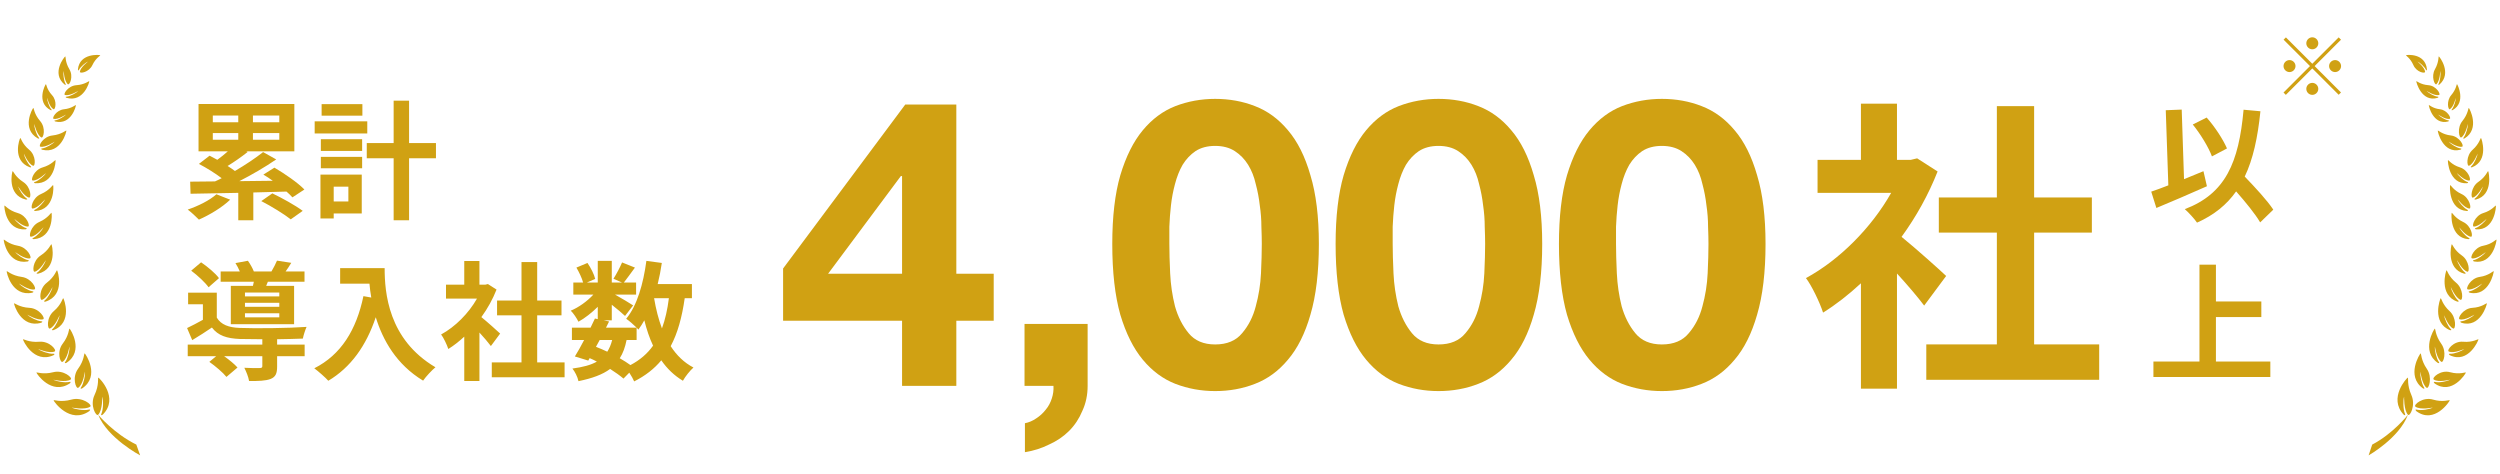 <svg fill="none" height="59" viewBox="0 0 311 59" width="311" xmlns="http://www.w3.org/2000/svg"><g fill="#d0a113"><path d="m12.725 49.345c.157.424.124 1.589-.103 2.104-.161.363.168.124.168.124 2.061-2.068-.44-4.579-.556-4.6-.099-.019.132.902-.475 2.169-.609 1.27.196 2.721.456 2.451.554-.571.509-2.249.509-2.249zm-2.192-5.384c-.088-.036-.037.856-.824 1.921-.787 1.064-.257 2.558.033 2.354.613-.431.826-1.998.826-1.998.069.421-.168 1.491-.469 1.927-.213.308.133.145.133.145 2.272-1.546.404-4.31.301-4.349zm-2.268 1.177c2.257-1.469.485-4.215.385-4.256-.085-.035-.054.839-.847 1.867-.793 1.025-.298 2.454-.011 2.261.609-.409.845-1.896.845-1.896.058.414-.195 1.46-.499 1.878-.216.298.128.146.128.146zm-1.614-4.069c2.441-.943 1.307-3.909 1.219-3.97-.074-.051-.219.788-1.179 1.605-.96.817-.798 2.293-.486 2.167.662-.267 1.205-1.651 1.205-1.651-.026.405-.477 1.348-.85 1.686-.265.238.092.163.092.163zm-1.068-3.717c-.277.225.084.169.084.169 2.489-.811 1.516-3.833 1.432-3.898-.07-.054-.262.774-1.263 1.538-1.004.762-.923 2.246-.604 2.138.675-.23 1.293-1.585 1.293-1.585-.049.404-.55 1.32-.941 1.638zm-.919-3.471c-.284.195.068.167.068.167 2.464-.603 1.744-3.595 1.669-3.663-.066-.057-.31.729-1.334 1.393-1.025.665-1.055 2.104-.739 2.023.669-.174 1.365-1.437 1.365-1.437-.077.386-.628 1.235-1.029 1.516zm-.502-4.302c-.306.146.039.175.039.175 2.483-.185 2.27-3.2 2.207-3.278-.054-.066-.417.656-1.517 1.135-1.1.478-1.36 1.866-1.042 1.839.676-.061 1.554-1.171 1.554-1.171-.136.362-.807 1.094-1.241 1.3zm.204-3.503c-.304.14.037.172.037.172 2.454-.162 2.269-3.139 2.207-3.217-.052-.068-.418.642-1.508 1.107-1.09.463-1.359 1.832-1.044 1.806.669-.054 1.544-1.142 1.544-1.142-.138.356-.806 1.073-1.236 1.274zm-.287-3.615c.657.027 1.638-.931 1.638-.931-.176.33-.912.951-1.353 1.096-.314.1.014.17.014.17 2.408.13 2.578-2.788 2.528-2.873-.043-.07-.481.579-1.597.901-1.117.323-1.54 1.625-1.23 1.636zm1.195-4.003c-.326.044-.015.172-.015.172 2.347.555 3.031-2.29 2.996-2.381-.03-.076-.576.482-1.732.605-1.155.121-1.802 1.326-1.499 1.393.642.144 1.776-.626 1.776-.626-.232.295-1.065.775-1.526.838zm1.404-3.672c.55.121 1.521-.536 1.521-.536-.198.253-.912.663-1.306.719-.278.037-.013.146-.013.146 2.008.475 2.594-1.959 2.564-2.038-.026-.065-.494.414-1.483.517-.989.104-1.542 1.136-1.284 1.192zm1.631-2.764c-.298.029-.019.155-.019.155 2.123.588 2.845-1.986 2.817-2.07-.025-.071-.543.421-1.601.492-1.059.072-1.692 1.148-1.417 1.221.582.151 1.643-.51 1.643-.51-.221.26-.999.67-1.422.713zm4.159-5.151c-.064-.054-2.562-.302-2.774 1.754 0 0 .016.289.144.037.181-.354.805-.894 1.11-.998 0 0-.943.702-1.009 1.263-.03.264 1.128.08 1.553-.824.422-.901 1.031-1.186.977-1.232zm-3.581 42.84c-1.354.377-2.22-.011-2.22.088.001.118 2.037 3.02 4.433 1.351 0 0 .293-.281-.093-.187-.546.135-1.7-.037-2.091-.266 0 0 1.646.335 2.306-.108.311-.211-.979-1.255-2.335-.879zm-.207-2.016s.281-.26-.085-.178c-.516.117-1.598-.064-1.964-.285 0 0 1.534.388 2.162-.02.297-.191-.891-1.241-2.172-.908-1.281.333-2.09-.048-2.09.046-.001.111 1.866 2.875 4.149 1.345zm-2.029-3.502s.312-.205-.054-.185c-.518.029-1.535-.322-1.852-.595 0 0 1.379.605 2.052.313.318-.139-.618-1.325-1.911-1.212-1.293.113-2.011-.386-2.028-.296-.019.107 1.337 3.081 3.792 1.975zm-1.525-4.042s.33-.157-.026-.187c-.502-.041-1.433-.515-1.701-.819 0 0 1.274.767 1.962.576.325-.09-.447-1.361-1.705-1.425-1.259-.064-1.884-.64-1.912-.555-.033.101.873 3.146 3.383 2.41zm-1.113-3.734s.34-.13-.013-.189c-.497-.083-1.387-.63-1.63-.955 0 0 1.209.868 1.909.732.33-.063-.335-1.39-1.584-1.556-1.251-.166-1.827-.79-1.861-.707-.041.096.616 3.204 3.179 2.674zm-.577-3.887s.334-.112-.003-.181c-.479-.099-1.319-.665-1.541-.991 0 0 1.136.891 1.819.787.324-.048-.269-1.36-1.472-1.57-1.203-.21-1.738-.838-1.774-.76-.044.094.468 3.129 2.971 2.715zm-.261-3.998s.339-.076.015-.178c-.457-.146-1.22-.783-1.403-1.124 0 0 1.019.984 1.696.953.319-.014-.124-1.355-1.278-1.681-1.154-.328-1.611-.996-1.655-.923-.051.086.14 3.102 2.626 2.954zm.042-3.706s.342.025.065-.162c-.39-.268-.932-1.087-1.01-1.461 0 0 .686 1.219 1.335 1.381.307.077.266-1.317-.733-1.954-.999-.637-1.243-1.397-1.305-1.339-.073.065-.744 2.974 1.648 3.536zm.486-4.017s.329.064.082-.151c-.349-.307-.779-1.169-.809-1.542 0 0 .521 1.268 1.134 1.503.29.112.416-1.25-.48-1.989-.895-.739-1.042-1.508-1.11-1.461-.079.057-1.08 2.806 1.183 3.639zm.997-3.593s.314.118.107-.136c-.294-.36-.574-1.282-.542-1.655 0 0 .305 1.337.87 1.672.267.157.619-1.165-.144-2.042-.762-.876-.778-1.659-.852-1.623-.088.043-1.531 2.588.562 3.785zm1.581-3.52s.272.095.088-.117c-.259-.301-.523-1.083-.506-1.403 0 0 .295 1.137.787 1.408.232.129.499-1.011-.176-1.744-.674-.73-.707-1.4-.771-1.367-.074.038-1.243 2.252.578 3.222zm1.747-3.185s.264.156.116-.104c-.207-.371-.315-1.245-.227-1.574 0 0 .063 1.249.519 1.641.216.183.74-.951.193-1.861-.547-.909-.438-1.617-.512-1.595-.085.023-1.785 2.085-.09 3.493zm8.93 44.796c-2.813-1.383-4.742-3.711-4.742-3.711 1.15 2.9 5.218 5.053 5.218 5.053z"/><path d="m26.921 24.168 1.712.672c-.992.96-2.576 1.904-3.888 2.48-.336-.336-.992-.96-1.392-1.248 1.312-.448 2.736-1.152 3.568-1.904zm-.448-7.616v.832h3.168v-.832zm0-2.176v.832h3.168v-.832zm8.272.832v-.832h-3.28v.832zm0 2.176v-.832h-3.28v.832zm3.12 6.192-1.488.976c-.192-.224-.448-.464-.736-.72-1.376.032-2.768.08-4.128.112v3.456h-1.872v-3.408c-2.24.048-4.32.08-5.936.112l-.048-1.504c.896 0 1.936-.016 3.088-.032.272-.112.544-.256.832-.4-.8-.608-1.904-1.296-2.832-1.776l1.328-1.024c.304.16.624.336.96.512.448-.32.896-.688 1.312-1.056h-3.648v-5.888h11.92v5.888h-5.984l.176.08c-.8.64-1.712 1.264-2.496 1.744.336.208.64.416.912.624 1.312-.768 2.576-1.616 3.504-2.352l1.632.912c-1.376.944-3.024 1.904-4.592 2.704l4.16-.048c-.384-.288-.784-.544-1.168-.768l1.376-.864c1.28.752 2.912 1.872 3.728 2.72zm-5.36 1.44 1.376-.96c1.2.576 2.88 1.504 3.776 2.176l-1.488 1.056c-.784-.624-2.416-1.632-3.664-2.272zm12.576-12.064v1.44h-5.072v-1.44zm.608 2.144v1.504h-6.544v-1.504zm-2.352 8.128h-1.824v1.84h1.824zm1.664-1.504v4.832h-3.488v.624h-1.648v-5.456zm-5.088-.784v-1.424h5.136v1.424zm0-2.16v-1.456h5.136v1.456zm14.32-.976v1.888h-3.344v7.712h-1.92v-7.712h-3.344v-1.888h3.344v-5.28h1.92v5.28zm-19.488 19.072v-.48h-4.272v.48zm0 1.296v-.496h-4.272v.496zm0 1.312v-.512h-4.272v.512zm-6.032-3.92h2.752c.032-.16.08-.336.112-.512h-4.128v-1.28h2.384c-.144-.352-.352-.736-.544-1.04l1.552-.288c.272.384.576.912.736 1.328h2.192c.256-.432.528-.96.688-1.344l1.776.272c-.24.4-.48.768-.704 1.072h2.352v1.28h-4.56l-.208.512h3.472v4.768h-7.872zm-1.472-.96-1.296 1.136c-.416-.592-1.36-1.472-2.16-2.064l1.232-1.04c.8.544 1.776 1.36 2.224 1.968zm7.232 7.6v.672h3.424v1.44h-3.424v1.28c0 .848-.176 1.296-.816 1.552-.64.24-1.488.256-2.672.256-.08-.512-.352-1.168-.592-1.648.784.048 1.664.048 1.904.032.256 0 .336-.064.336-.24v-1.232h-4.752c.64.448 1.296.992 1.664 1.408l-1.376 1.168c-.416-.528-1.376-1.344-2.128-1.872l.848-.704h-3.536v-1.44h9.28v-.672c-1.072 0-2.064-.016-2.8-.032-1.616-.064-2.704-.416-3.472-1.424-.768.528-1.552 1.024-2.448 1.568l-.64-1.504c.592-.288 1.296-.64 1.968-1.024v-1.936h-1.84v-1.44h3.568v3.104c.528.88 1.488 1.232 2.848 1.28 1.936.08 6.112.032 8.32-.128-.16.352-.384 1.04-.464 1.456-.848.032-2 .064-3.2.08zm7.84-8.848h5.536c0 3.024.432 8.864 6.32 12.336-.416.336-1.2 1.168-1.536 1.664-3.312-2-5.008-5.024-5.888-7.888-1.2 3.584-3.12 6.24-5.904 7.904-.352-.4-1.248-1.184-1.744-1.552 3.328-1.68 5.232-4.768 6.112-8.976l.976.176c-.112-.608-.176-1.184-.224-1.728h-3.648zm19.904 8.144-1.152 1.552c-.336-.448-.88-1.088-1.424-1.68v6.032h-1.888v-5.52c-.64.592-1.312 1.12-1.984 1.536-.16-.512-.608-1.44-.896-1.808 1.744-.944 3.424-2.624 4.464-4.464h-3.856v-1.728h2.272v-2.944h1.888v2.944h.72l.336-.08 1.072.688c-.48 1.216-1.12 2.368-1.888 3.424.768.624 2 1.728 2.336 2.048zm4.608 3.584h3.408v1.856h-9.056v-1.856h3.696v-5.856h-3.04v-1.84h3.04v-4.784h1.952v4.784h3.024v1.84h-3.024zm12.368-2.784h-1.248c-.176.896-.448 1.648-.848 2.272.496.288.96.576 1.328.848 1.184-.624 2.112-1.424 2.816-2.416-.448-.944-.8-2-1.088-3.152-.224.416-.48.8-.736 1.152-.064-.064-.128-.144-.224-.24zm-4.592 0-.464.848c.48.192.944.384 1.408.608.256-.4.464-.88.608-1.456zm8.608-5.2h-1.84c.224 1.344.544 2.608.976 3.76.4-1.088.688-2.352.864-3.76zm2.864 0h-.896c-.336 2.368-.88 4.352-1.744 5.968.736 1.136 1.664 2.048 2.832 2.656-.432.384-1.024 1.12-1.312 1.648-1.088-.656-1.968-1.504-2.688-2.544-.88 1.056-1.984 1.92-3.376 2.624-.112-.272-.352-.704-.608-1.088l-.72.736c-.432-.368-1.008-.784-1.664-1.2-.944.704-2.224 1.168-3.936 1.52-.112-.544-.448-1.184-.752-1.568 1.296-.176 2.288-.432 3.04-.864-.288-.16-.592-.304-.896-.432l-.176.304-1.664-.512c.352-.56.752-1.28 1.152-2.048h-1.52v-1.536h2.32c.192-.4.384-.784.544-1.136l.352.08v-1.536c-.736.736-1.6 1.408-2.4 1.856-.208-.416-.608-1.04-.96-1.376.976-.4 2.048-1.168 2.816-2h-2.496v-1.504h1.216c-.144-.544-.496-1.28-.832-1.856l1.376-.576c.416.608.832 1.424.96 1.984l-1.024.448h1.344v-2.688h1.744v2.688h1.264l-1.056-.464c.368-.576.816-1.424 1.072-2.032l1.6.64c-.496.688-.992 1.36-1.376 1.856h1.52v1.504h-2.624c.768.432 1.904 1.104 2.256 1.344l-1.008 1.312c-.352-.336-1.024-.896-1.648-1.392v1.936h-1.024l.688.144-.384.768h3.808c-.368-.368-.944-.864-1.296-1.104 1.36-1.632 2.128-4.352 2.512-7.2l1.92.256c-.128.896-.304 1.776-.512 2.624h4.256z"/><path d="m112.217 21.9h-.15l-9.05 12.15h9.2zm0 18h-14.8v-6.5l15.2-20.4h6.35v21.05h4.65v5.85h-4.65v8.1h-6.75zm15.234.4h7.85v7.7c0 1.133-.217 2.167-.65 3.1-.4.967-.95 1.8-1.65 2.5s-1.534 1.267-2.5 1.7c-.934.467-1.934.783-3 .95v-3.6c.5-.1.966-.3 1.4-.6.466-.3.866-.667 1.2-1.1.333-.4.583-.867.75-1.4.166-.5.233-1.017.2-1.55h-3.6zm18.016-9.95c0 1 .033 2.217.1 3.65.066 1.4.266 2.767.6 4.1.366 1.3.933 2.417 1.7 3.35.766.933 1.866 1.4 3.3 1.4 1.466 0 2.583-.467 3.35-1.4.8-.933 1.366-2.05 1.7-3.35.366-1.333.583-2.7.65-4.1.066-1.433.1-2.65.1-3.65 0-.6-.017-1.317-.05-2.15 0-.867-.067-1.75-.2-2.65-.1-.9-.267-1.783-.5-2.65-.2-.9-.517-1.7-.95-2.4-.434-.7-.984-1.267-1.65-1.7-.667-.433-1.484-.65-2.45-.65-.967 0-1.784.217-2.45.65-.634.433-1.167 1-1.6 1.7-.4.7-.717 1.5-.95 2.4-.234.867-.4 1.75-.5 2.65s-.167 1.783-.2 2.65zm-7.1 0c0-3.4.333-6.25 1-8.55.7-2.333 1.633-4.2 2.8-5.6 1.166-1.4 2.516-2.4 4.05-3 1.566-.6 3.216-.9 4.95-.9 1.766 0 3.416.3 4.95.9 1.566.6 2.933 1.6 4.1 3 1.2 1.4 2.133 3.267 2.8 5.6.7 2.3 1.05 5.15 1.05 8.55 0 3.5-.35 6.433-1.05 8.8-.667 2.333-1.6 4.2-2.8 5.6-1.167 1.4-2.534 2.4-4.1 3-1.534.6-3.184.9-4.95.9-1.734 0-3.384-.3-4.95-.9-1.534-.6-2.884-1.6-4.05-3-1.167-1.4-2.1-3.267-2.8-5.6-.667-2.367-1-5.3-1-8.8zm34.883 0c0 1 .033 2.217.1 3.65.067 1.4.267 2.767.6 4.1.367 1.3.933 2.417 1.7 3.35s1.867 1.4 3.3 1.4c1.467 0 2.583-.467 3.35-1.4.8-.933 1.367-2.05 1.7-3.35.367-1.333.583-2.7.65-4.1.067-1.433.1-2.65.1-3.65 0-.6-.017-1.317-.05-2.15 0-.867-.067-1.75-.2-2.65-.1-.9-.267-1.783-.5-2.65-.2-.9-.517-1.7-.95-2.4s-.983-1.267-1.65-1.7-1.483-.65-2.45-.65-1.783.217-2.45.65c-.633.433-1.167 1-1.6 1.7-.4.7-.717 1.5-.95 2.4-.233.867-.4 1.75-.5 2.65s-.167 1.783-.2 2.65zm-7.1 0c0-3.4.333-6.25 1-8.55.7-2.333 1.633-4.2 2.8-5.6s2.517-2.4 4.05-3c1.567-.6 3.217-.9 4.95-.9 1.767 0 3.417.3 4.95.9 1.567.6 2.933 1.6 4.1 3 1.2 1.4 2.133 3.267 2.8 5.6.7 2.3 1.05 5.15 1.05 8.55 0 3.5-.35 6.433-1.05 8.8-.667 2.333-1.6 4.2-2.8 5.6-1.167 1.4-2.533 2.4-4.1 3-1.533.6-3.183.9-4.95.9-1.733 0-3.383-.3-4.95-.9-1.533-.6-2.883-1.6-4.05-3s-2.1-3.267-2.8-5.6c-.667-2.367-1-5.3-1-8.8zm34.883 0c0 1 .033 2.217.1 3.65.067 1.4.267 2.767.6 4.1.367 1.3.933 2.417 1.7 3.35s1.867 1.4 3.3 1.4c1.467 0 2.583-.467 3.35-1.4.8-.933 1.367-2.05 1.7-3.35.367-1.333.583-2.7.65-4.1.067-1.433.1-2.65.1-3.65 0-.6-.017-1.317-.05-2.15 0-.867-.067-1.75-.2-2.65-.1-.9-.267-1.783-.5-2.65-.2-.9-.517-1.7-.95-2.4s-.983-1.267-1.65-1.7-1.483-.65-2.45-.65-1.783.217-2.45.65c-.633.433-1.167 1-1.6 1.7-.4.7-.717 1.5-.95 2.4-.233.867-.4 1.75-.5 2.65s-.167 1.783-.2 2.65zm-7.1 0c0-3.4.333-6.25 1-8.55.7-2.333 1.633-4.2 2.8-5.6s2.517-2.4 4.05-3c1.567-.6 3.217-.9 4.95-.9 1.767 0 3.417.3 4.95.9 1.567.6 2.933 1.6 4.1 3 1.2 1.4 2.133 3.267 2.8 5.6.7 2.3 1.05 5.15 1.05 8.55 0 3.5-.35 6.433-1.05 8.8-.667 2.333-1.6 4.2-2.8 5.6-1.167 1.4-2.533 2.4-4.1 3-1.533.6-3.183.9-4.95.9-1.733 0-3.383-.3-4.95-.9-1.533-.6-2.883-1.6-4.05-3s-2.1-3.267-2.8-5.6c-.667-2.367-1-5.3-1-8.8z"/><path d="m242.102 34.329-2.736 3.686c-.798-1.064-2.09-2.584-3.382-3.99v14.326h-4.484v-13.11c-1.52 1.406-3.116 2.66-4.712 3.648-.38-1.216-1.444-3.42-2.128-4.294 4.142-2.242 8.132-6.232 10.602-10.602h-9.158v-4.104h5.396v-6.992h4.484v6.992h1.71l.798-.19 2.546 1.634c-1.14 2.888-2.66 5.624-4.484 8.132 1.824 1.482 4.75 4.104 5.548 4.864zm10.944 8.512h8.094v4.408h-21.508v-4.408h8.778v-13.908h-7.22v-4.37h7.22v-11.362h4.636v11.362h7.182v4.37h-7.182z"/><path d="m277.037 18.464-1.872.992c-.4-1.104-1.424-2.784-2.384-3.968l1.728-.864c1.04 1.168 2.048 2.736 2.528 3.84zm-2.928 2.832.432 1.872c-2.112.944-4.48 1.952-6.288 2.704l-.64-2.032c.608-.208 1.328-.464 2.128-.784l-.32-9.344 1.984-.08.288 8.656c.8-.336 1.616-.672 2.416-.992zm8.688 4.784-1.632 1.584c-.608-1.04-1.808-2.512-2.992-3.856-1.168 1.664-2.752 2.944-4.864 3.888-.272-.416-1.056-1.28-1.52-1.68 5.072-1.92 6.72-5.792 7.312-12.368l2.096.192c-.336 3.28-.912 5.952-1.952 8.128 1.328 1.376 2.816 2.992 3.552 4.112zm-7.136 18.896h6.768v1.92h-14.544v-1.92h5.728v-12.048h2.048v4.576h5.648v1.936h-5.648z"/><path d="m287.65 6.132c-.408 0-.746-.338-.746-.746 0-.408.338-.746.746-.746s.746.338.746.746c0 .408-.338.746-.746.746zm0 1.8 3.282-3.282.288.288-3.282 3.282 3.282 3.282-.288.288-3.282-3.282-3.292 3.292-.288-.288 3.291-3.292-3.282-3.282.289-.288zm-2.089.288c0 .408-.338.746-.746.746-.407 0-.745-.338-.745-.746s.338-.746.745-.746c.408 0 .746.338.746.746zm4.177 0c0-.408.339-.746.746-.746.408 0 .746.338.746.746s-.338.746-.746.746c-.407 0-.746-.338-.746-.746zm-2.088 2.089c.408 0 .746.338.746.746 0 .408-.338.746-.746.746s-.746-.338-.746-.746c0-.408.338-.746.746-.746z"/><path d="m299.07 49.345c-.147.424-.117 1.589.096 2.105.151.363-.157.124-.157.124-1.933-2.068.412-4.579.521-4.6.093-.019-.124.902.445 2.169.571 1.27-.183 2.721-.428 2.451-.519-.571-.477-2.249-.477-2.249zm2.055-5.384c.082-.036.035.856.772 1.921.738 1.064.241 2.558-.031 2.354-.574-.431-.774-1.998-.774-1.998-.065.421.157 1.491.439 1.927.2.308-.124.145-.124.145-2.13-1.546-.379-4.31-.282-4.349zm2.126 1.177c-2.116-1.469-.455-4.215-.361-4.257.08-.035.051.839.794 1.867.744 1.026.28 2.454.011 2.261-.571-.409-.792-1.896-.792-1.896-.055.414.183 1.46.468 1.878.202.298-.12.146-.12.146zm1.513-4.069c-2.289-.943-1.225-3.909-1.143-3.97.07-.051.205.788 1.106 1.605.899.817.748 2.293.456 2.167-.621-.267-1.13-1.651-1.13-1.651.025.405.447 1.348.797 1.686.248.238-.086.163-.086.163zm1.002-3.717c.259.225-.079.169-.079.169-2.333-.811-1.421-3.833-1.343-3.898.066-.054.245.774 1.185 1.538.941.762.865 2.246.566 2.138-.633-.23-1.212-1.585-1.212-1.585.046.404.516 1.32.883 1.638zm.861-3.471c.266.195-.064.167-.064.167-2.311-.603-1.636-3.595-1.565-3.663.062-.057.291.729 1.251 1.393.962.665.989 2.104.693 2.023-.627-.174-1.28-1.437-1.28-1.437.072.386.589 1.235.965 1.516zm.471-4.302c.287.146-.037.175-.037.175-2.328-.185-2.128-3.2-2.069-3.278.051-.065.391.656 1.422 1.135 1.031.478 1.276 1.866.977 1.839-.634-.061-1.457-1.171-1.457-1.171.128.362.757 1.094 1.164 1.3zm-.192-3.503c.285.14-.035.172-.035.172-2.3-.162-2.127-3.139-2.069-3.217.049-.068.392.642 1.414 1.107 1.022.463 1.274 1.832.979 1.806-.627-.054-1.448-1.142-1.448-1.142.129.356.756 1.073 1.159 1.274zm.269-3.615c-.616.027-1.535-.931-1.535-.931.164.331.855.951 1.268 1.096.294.1-.013.17-.013.17-2.258.13-2.417-2.788-2.37-2.873.04-.07.451.579 1.497.902 1.048.323 1.444 1.625 1.153 1.636zm-1.12-4.004c.305.044.014.172.014.172-2.2.555-2.842-2.29-2.809-2.381.028-.076.541.482 1.624.604 1.083.121 1.69 1.326 1.406 1.393-.602.144-1.666-.626-1.666-.626.218.295.999.775 1.431.838zm-1.316-3.672c-.516.122-1.426-.536-1.426-.536.186.253.855.663 1.225.719.26.037.012.146.012.146-1.883.475-2.433-1.959-2.405-2.038.025-.065.463.414 1.391.517.927.104 1.445 1.136 1.203 1.192zm-1.529-2.764c.279.029.018.155.018.155-1.991.588-2.668-1.986-2.641-2.07.023-.071.509.421 1.501.492.993.072 1.586 1.148 1.329 1.221-.545.151-1.54-.51-1.54-.51.207.26.936.67 1.333.713zm-3.9-5.151c.059-.054 2.402-.302 2.601 1.755 0 0-.016.289-.135.037-.17-.354-.755-.894-1.041-.998 0 0 .884.702.946 1.263.029.264-1.057.08-1.455-.824-.396-.902-.967-1.186-.916-1.232zm3.358 42.841c1.269.377 2.081-.011 2.081.088-.001.118-1.91 3.02-4.157 1.351 0 0-.275-.281.088-.187.512.135 1.593-.037 1.96-.266 0 0-1.543.335-2.161-.108-.292-.211.918-1.255 2.189-.879zm.194-2.017s-.263-.26.08-.178c.484.117 1.498-.064 1.841-.285 0 0-1.438.388-2.027-.02-.279-.191.835-1.241 2.036-.908 1.202.333 1.96-.048 1.96.046.002.111-1.749 2.875-3.89 1.345zm1.902-3.502s-.293-.205.051-.185c.486.029 1.439-.322 1.736-.595 0 0-1.293.605-1.924.313-.298-.139.579-1.325 1.791-1.212 1.212.113 1.886-.386 1.902-.296.017.107-1.254 3.081-3.556 1.975zm1.43-4.042s-.309-.157.025-.187c.471-.041 1.344-.515 1.595-.819 0 0-1.194.767-1.839.576-.305-.09.418-1.361 1.599-1.425 1.18-.064 1.766-.64 1.792-.555.031.101-.818 3.146-3.172 2.41zm1.044-3.734s-.319-.13.012-.189c.466-.083 1.3-.63 1.528-.955 0 0-1.133.868-1.789.732-.31-.063.313-1.39 1.485-1.556s1.712-.79 1.745-.707c.038.096-.578 3.204-2.981 2.674zm.54-3.887s-.313-.111.004-.181c.448-.099 1.236-.665 1.444-.991 0 0-1.065.891-1.706.787-.303-.048.253-1.36 1.381-1.57 1.128-.21 1.629-.838 1.663-.76.041.094-.439 3.129-2.786 2.715zm.245-3.998s-.317-.076-.014-.178c.429-.146 1.144-.783 1.316-1.124 0 0-.955.984-1.591.953-.299-.014.117-1.355 1.199-1.681 1.082-.328 1.511-.996 1.552-.923.048.086-.132 3.102-2.462 2.954zm-.039-3.706s-.321.025-.061-.162c.366-.268.874-1.087.947-1.461 0 0-.643 1.219-1.252 1.381-.288.077-.25-1.317.687-1.954.937-.637 1.165-1.398 1.224-1.339.069.065.698 2.974-1.545 3.536zm-.455-4.017s-.309.064-.077-.151c.327-.307.73-1.169.758-1.542 0 0-.489 1.268-1.063 1.503-.273.112-.391-1.25.45-1.989.839-.739.976-1.508 1.041-1.461.073.057 1.012 2.806-1.109 3.639zm-.935-3.593s-.295.118-.1-.136c.275-.36.538-1.282.508-1.655 0 0-.285 1.337-.815 1.672-.251.157-.58-1.165.135-2.042.714-.876.729-1.66.799-1.623.082.043 1.435 2.588-.527 3.785zm-1.482-3.52s-.255.095-.082-.117c.243-.301.49-1.083.474-1.403 0 0-.276 1.137-.738 1.408-.218.129-.467-1.011.165-1.744.631-.73.663-1.4.722-1.367.07.038 1.166 2.252-.541 3.222zm-1.638-3.185s-.247.156-.109-.104c.194-.371.295-1.245.212-1.574 0 0-.058 1.249-.486 1.641-.202.183-.694-.951-.181-1.861.513-.909.411-1.617.48-1.595.08.023 1.673 2.085.084 3.494zm-8.372 44.797c2.637-1.383 4.445-3.711 4.445-3.711-1.077 2.9-4.892 5.053-4.892 5.053z"/></g></svg>